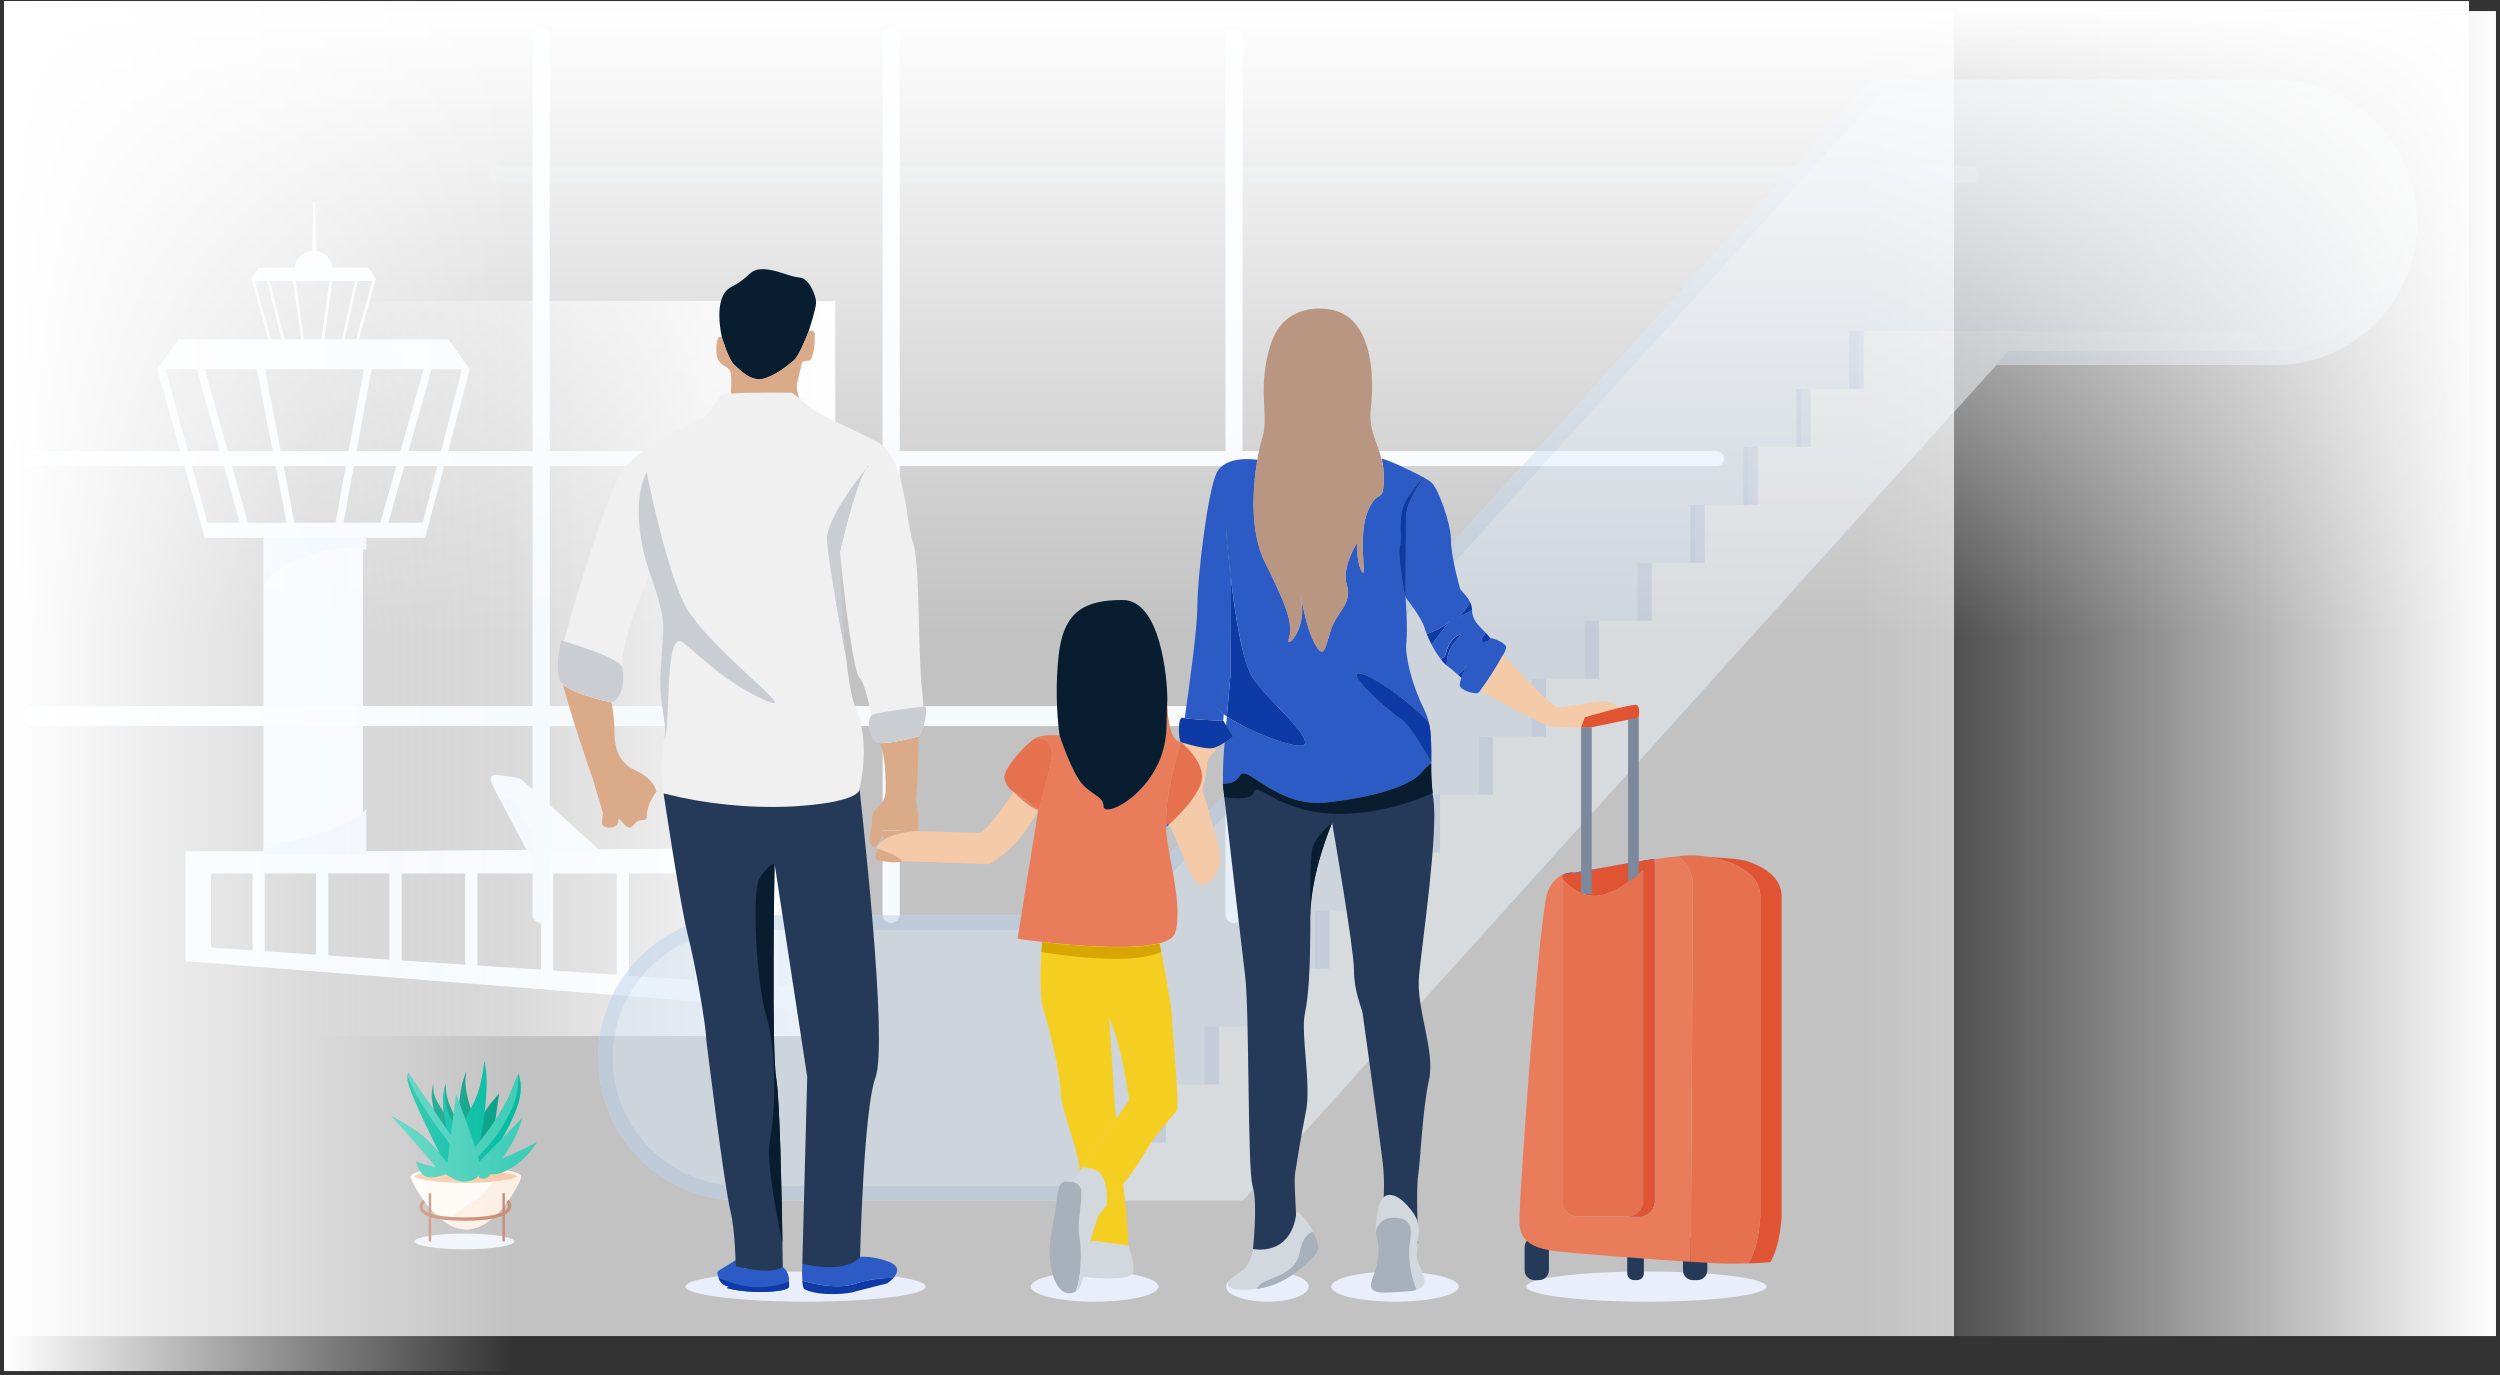 <?xml version="1.0" encoding="UTF-8"?> <svg xmlns="http://www.w3.org/2000/svg" width="500" height="275" viewBox="0 0 500 275" fill="none"><rect x="0" y="0" width="500" height="275" fill="#333333" stroke="none"/><path fill-rule="evenodd" clip-rule="evenodd" d="M85.036 107.556H72.599V170.244L167.362 169.451V174.688H155.63V197.118L167.362 197.912V202.514L37.103 192.228V170.244H52.689V107.556H40.946L31.445 73.858L35.715 67.881H53.65L50.341 55.925L50.287 55.713L50.341 55.66L51.675 53.544H58.934C59.095 51.746 60.589 50.318 62.404 50.159L62.671 40.213H62.991L63.258 50.212C64.966 50.423 66.354 51.799 66.514 53.544H73.773L75.108 55.66L75.161 55.713L75.108 55.925L71.798 67.881H89.68L93.95 73.858L85.036 107.556ZM84.555 104.541L92.402 73.858H86.317L77.67 104.541H84.555ZM76.069 104.541L84.716 73.858H74.307L68.703 104.541H76.069ZM71.265 67.828L74.467 56.19H71.531L68.916 67.828H71.265ZM68.382 67.828L70.998 56.19H66.461L64.859 67.828V67.881H68.382V67.828ZM64.272 67.828L65.874 56.19H59.148L60.749 67.828V67.881H64.272V67.828ZM60.216 67.828L58.614 56.19H53.971L56.906 67.828V67.881H60.216V67.828ZM53.383 56.19H50.928L54.184 67.828H56.319L53.383 56.19ZM33.1 73.858L41.48 104.541H47.992L39.345 73.858H33.1ZM40.946 73.858L49.593 104.541H57.333L51.355 73.858H40.946ZM58.881 104.541H67.101L72.759 73.858H62.884H53.01L58.881 104.541ZM42.177 189.501L50.49 190.083V174.688H42.177V189.501ZM52.935 190.241L63.205 190.929V174.688H52.935V190.241ZM65.65 191.088L70.051 191.405L77.876 191.934V174.688H65.65V191.088ZM80.321 192.093L93.035 192.939V174.688H80.321V192.093ZM95.48 193.098L108.195 193.944V174.688H95.48V193.098ZM110.64 194.103L123.354 194.949V174.688H110.64V194.103ZM125.799 195.161L139.003 196.007V174.688H125.799V195.161ZM141.448 196.166L153.184 196.96V174.688H141.448V196.166Z" fill="url(#paint0_linear_21510_15596)"></path><path d="M52.91 168.602C52.91 168.602 56.871 169.149 64.277 166.581C71.682 164.013 73.278 161.783 73.278 161.783V170.834H52.91V168.602Z" fill="#C0D6EE"></path><path d="M52.91 107.473H73.278V109.975C73.278 109.975 69.069 108.755 62.098 110.858C55.128 112.961 52.91 116.525 52.91 116.525V107.473Z" fill="#C0D6EE"></path><path d="M98.522 157.104L105.754 170.834H120.795L104.118 155.723C102.141 155.329 100.513 155.069 99.129 154.997C97.746 154.924 98.148 156.371 98.522 157.104Z" fill="#D0E0F2"></path><path d="M143.609 164.95L147.225 170.834H154.745L146.407 164.358C145.418 164.189 144.604 164.078 143.912 164.047C143.22 164.016 143.422 164.636 143.609 164.95Z" fill="#D0E0F2"></path><path d="M102.088 159.52H100.43L106.303 170.834H109.482L102.088 159.52Z" fill="#C0D6EE"></path><path d="M144.259 164.046H143.43L146.366 170.834H147.956L144.259 164.046Z" fill="#C0D6EE"></path><rect x="62.844" y="60.196" width="104.197" height="147.017" fill="url(#paint1_linear_21510_15596)"></rect><rect x="0.805" y="2.213" width="390" height="265" fill="white" fill-opacity="0.7"></rect><rect opacity="0.2" x="97.66" y="33.188" width="298.286" height="3.442" rx="1.721" fill="#D7E6F5"></rect><rect x="245.09" y="184.616" width="178.961" height="3.429" rx="1.714" transform="rotate(-90 245.09 184.616)" fill="#F7FAFD"></rect><rect x="176.52" y="184.616" width="178.961" height="3.429" rx="1.714" transform="rotate(-90 176.52 184.616)" fill="#F7FAFD"></rect><rect x="106.52" y="184.616" width="178.961" height="3.429" rx="1.714" transform="rotate(-90 106.52 184.616)" fill="#F7FAFD"></rect><rect x="4.805" y="141.213" width="276" height="4" rx="2" fill="#F7FAFD"></rect><rect x="4.805" y="90.213" width="340" height="3" rx="1.5" fill="#F7FAFD"></rect><g opacity="0.5"><path d="M399.246 72.969H454.992C470.67 72.969 483.379 60.211 483.379 44.474C483.379 28.737 470.67 15.98 454.992 15.98L376.342 15.98C375.259 15.98 374.227 16.437 373.498 17.24L223.998 181.823C223.269 182.626 222.236 183.083 221.154 183.083H148.028C132.35 183.083 119.641 195.841 119.641 211.578C119.641 227.315 132.35 240.072 148.028 240.072H248.585L399.246 72.969Z" fill="#D7E6F5"></path><path d="M399.246 72.969H454.992C470.67 72.969 483.379 60.211 483.379 44.474C483.379 28.737 470.67 15.98 454.992 15.98L376.342 15.98C375.259 15.98 374.227 16.437 373.498 17.24L223.998 181.823C223.269 182.626 222.236 183.083 221.154 183.083H148.028C132.35 183.083 119.641 195.841 119.641 211.578C119.641 227.315 132.35 240.072 148.028 240.072H248.585L399.246 72.969Z" fill="#D7E6F5"></path><path fill-rule="evenodd" clip-rule="evenodd" d="M397.966 70.071L454.992 70.071C469.075 70.071 480.492 58.611 480.492 44.474C480.492 30.338 469.075 18.878 454.992 18.878L376.342 18.878C376.071 18.878 375.813 18.992 375.631 19.193L226.131 183.775C224.855 185.18 223.048 185.981 221.154 185.981H148.028C133.944 185.981 122.527 197.441 122.527 211.578C122.527 225.714 133.944 237.175 148.028 237.175H247.304L397.966 70.071ZM248.585 240.072H148.028C132.35 240.072 119.641 227.315 119.641 211.578C119.641 195.841 132.35 183.083 148.028 183.083H221.154C222.236 183.083 223.269 182.626 223.998 181.823L373.498 17.24C374.227 16.437 375.259 15.98 376.342 15.98L454.992 15.98C470.67 15.98 483.379 28.737 483.379 44.474C483.379 60.211 470.67 72.969 454.992 72.969H399.246L248.585 240.072Z" fill="#B9D2EB"></path><path fill-rule="evenodd" clip-rule="evenodd" d="M405.338 66.208L248.55 240.073H218.754V228.482H230.301V216.891H240.886V205.3H251.471V193.709H263.018V182.118H273.603V170.527H285.151V158.936H295.736V147.345H306.321V135.754H316.906V124.163H327.491V112.572H339.038V100.981H349.623V89.39H360.208V77.799H371.755V66.208H405.338Z" fill="#EDF4FA"></path><path d="M397.578 66.279H448.857C451.001 66.279 452.739 68.018 452.739 70.162H397.578V66.279Z" fill="#EDF4FA"></path><g opacity="0.2"><path d="M372.717 66.208H369.83V77.799H372.717V66.208Z" fill="#2957C8"></path><path d="M359.245 77.799H362.132V89.39H359.245V77.799Z" fill="#2957C8"></path><path d="M351.547 89.39H348.66V100.981H351.547V89.39Z" fill="#2957C8"></path><path d="M338.076 100.981H340.962V112.572H338.076V100.981Z" fill="#2957C8"></path><path d="M330.377 112.572H327.491V124.163H330.377V112.572Z" fill="#2957C8"></path><path d="M316.906 124.163H319.792V135.754H316.906V124.163Z" fill="#2957C8"></path><path d="M309.207 135.754H306.321V147.345H309.207V135.754Z" fill="#2957C8"></path><path d="M295.736 147.345H298.622V158.936H295.736V147.345Z" fill="#2957C8"></path><path d="M288.037 158.936H285.151V170.527H288.037V158.936Z" fill="#2957C8"></path><path d="M273.603 170.527H276.49V182.118H273.603V170.527Z" fill="#2957C8"></path><path d="M265.905 182.118H263.018V193.709H265.905V182.118Z" fill="#2957C8"></path><path d="M251.471 193.709H254.358V205.3H251.471V193.709Z" fill="#2957C8"></path><path d="M243.773 205.3H240.886V216.891H243.773V205.3Z" fill="#2957C8"></path><path d="M230.301 216.891H233.188V228.482H230.301V216.891Z" fill="#2957C8"></path><path d="M218.754 228.482H221.641V240.076H218.754V228.482Z" fill="#2957C8"></path></g></g><ellipse cx="9.97" cy="1.571" rx="9.97" ry="1.571" transform="matrix(-1 0 0 1 102.848 246.714)" fill="#F0F5FB"></ellipse><ellipse cx="10.524" cy="1.549" rx="10.524" ry="1.549" transform="matrix(-1 0 0 1 103.727 233.658)" fill="#F6CAA7"></ellipse><path fill-rule="evenodd" clip-rule="evenodd" d="M93.244 245.88C87.147 245.88 82.123 236.291 82.123 235.293C82.123 234.295 87.066 233.486 93.163 233.486C99.26 233.486 104.203 234.295 104.203 235.293C104.203 236.291 99.341 245.88 93.244 245.88ZM82.585 235.192C82.585 235.192 82.586 235.194 82.588 235.197C82.587 235.194 82.585 235.192 82.585 235.192ZM82.707 235.293C82.805 235.229 82.951 235.154 83.157 235.075C83.672 234.876 84.444 234.687 85.431 234.525C87.397 234.204 90.131 234.002 93.163 234.002C96.195 234.002 98.929 234.204 100.895 234.525C101.882 234.687 102.654 234.876 103.169 235.075C103.375 235.154 103.521 235.229 103.619 235.293C103.521 235.357 103.375 235.432 103.169 235.511C102.654 235.71 101.882 235.899 100.895 236.06C98.929 236.382 96.195 236.583 93.163 236.583C90.131 236.583 87.397 236.382 85.431 236.06C84.444 235.899 83.672 235.71 83.157 235.511C82.951 235.432 82.805 235.357 82.707 235.293ZM103.741 235.192C103.741 235.192 103.739 235.194 103.738 235.197C103.74 235.194 103.741 235.192 103.741 235.192ZM103.741 235.394C103.741 235.394 103.74 235.392 103.738 235.389C103.739 235.392 103.741 235.394 103.741 235.394ZM82.588 235.389C82.586 235.392 82.585 235.394 82.585 235.394C82.585 235.394 82.587 235.392 82.588 235.389Z" fill="#FEFAF6"></path><path fill-rule="evenodd" clip-rule="evenodd" d="M90.215 245.123C91.18 245.597 92.196 245.88 93.244 245.88C99.341 245.88 104.203 236.291 104.203 235.293C104.203 234.722 102.585 234.213 100.059 233.882C99.968 234.042 99.874 234.203 99.778 234.366C100.173 234.415 100.546 234.468 100.895 234.525C101.882 234.687 102.654 234.876 103.169 235.075C103.375 235.154 103.521 235.229 103.619 235.293C103.521 235.357 103.375 235.432 103.169 235.511C102.654 235.71 101.882 235.899 100.895 236.06C100.326 236.153 99.694 236.236 99.008 236.307C98.878 236.321 98.747 236.334 98.614 236.346C98.586 236.349 98.558 236.352 98.529 236.354C97.397 238.03 96.139 239.54 95.03 240.111C92.757 241.281 90.782 242.95 90.078 243.639V245.054C90.124 245.077 90.169 245.1 90.215 245.123ZM103.738 235.197C103.74 235.194 103.741 235.192 103.741 235.192C103.741 235.192 103.739 235.194 103.738 235.197ZM103.741 235.394C103.741 235.394 103.74 235.392 103.738 235.389C103.739 235.392 103.741 235.394 103.741 235.394Z" fill="#FCEFE5"></path><path d="M94.138 221.699C94.138 221.699 93.097 218.546 93.082 216.45C93.076 215.574 93.245 214.213 93.245 214.213C93.245 214.213 92.756 215.562 92.514 216.45C91.955 218.51 91.703 221.871 91.703 221.871L92.108 224.366L94.544 224.108L94.138 221.699Z" fill="#019F85"></path><path d="M89.287 225.923C89.531 227.289 89.754 228.324 89.754 228.324H90.81L90.891 223.075C90.891 223.075 89.774 220.953 89.43 219.462C89.186 218.409 89.105 216.709 89.105 216.709C89.105 216.709 88.659 218.528 88.618 219.72C88.598 220.289 88.627 220.666 88.665 221.147C88.676 221.29 88.688 221.443 88.699 221.613C88.717 221.883 88.743 222.167 88.774 222.461C88.072 221.46 86.954 219.718 86.751 218.515C86.627 217.787 86.669 216.622 86.669 216.622C86.669 216.622 86.386 217.871 86.345 218.687C86.273 220.111 86.832 222.301 86.832 222.301L86.994 227.205L87.806 226.603L89.287 225.923Z" fill="#019F85"></path><path d="M99.09 223.936L99.82 218.687C99.82 218.687 96.796 221.995 95.68 224.624C94.806 226.683 94.057 232.109 94.057 232.109L98.197 229.356L99.09 223.936Z" fill="#019F85"></path><rect x="-0.121" y="0.121" width="0.243" height="9.394" transform="matrix(-1 0 0 1 100.73 238.648)" fill="#C98D76" stroke="#C98D76" stroke-width="0.243"></rect><rect x="-0.121" y="0.121" width="0.243" height="9.394" transform="matrix(-1 0 0 1 85.995 238.648)" fill="#C98D76" stroke="#C98D76" stroke-width="0.243"></rect><path fill-rule="evenodd" clip-rule="evenodd" d="M87.431 243.754C88.749 244.004 90.525 244.155 92.886 244.155C95.247 244.155 97.046 244.004 98.4 243.755C99.751 243.506 100.681 243.157 101.289 242.746C101.902 242.331 102.215 241.831 102.251 241.294C102.285 240.772 102.05 240.307 101.755 239.965L101.278 240.43C101.502 240.69 101.622 240.978 101.604 241.246C101.588 241.499 101.441 241.827 100.941 242.165C100.436 242.507 99.601 242.835 98.29 243.076C96.983 243.317 95.224 243.467 92.886 243.467C90.548 243.467 88.813 243.317 87.545 243.077C86.271 242.836 85.496 242.509 85.055 242.175C84.627 241.852 84.538 241.547 84.56 241.302C84.585 241.026 84.758 240.722 85.035 240.45L84.595 239.944C84.26 240.274 83.961 240.724 83.915 241.238C83.867 241.784 84.111 242.307 84.679 242.736C85.234 243.156 86.119 243.506 87.431 243.754Z" fill="#C98D76"></path><path d="M78.537 223.509L78.305 223.247C78.305 223.247 82.383 225.38 84.637 227.291C87.018 229.311 89.995 233.314 89.995 233.314L90.969 234.174L89.463 233.926C89.186 233.588 88.856 233.187 88.533 232.798C87.108 231.081 85.778 229.863 84.356 228.562C83.996 228.233 83.631 227.898 83.257 227.549C81.892 226.276 79.635 224.408 78.537 223.509Z" fill="#00BDA1"></path><path d="M93.243 231.507C93.243 231.507 93.718 230.987 94.46 230.108L92.025 225.398C92.025 225.398 94.698 221.255 95.678 218.257C96.431 215.953 96.896 212.148 96.896 212.148C96.896 212.148 97.056 213.038 97.139 213.611C97.753 217.85 96.764 224.278 96.007 228.215C98.219 225.419 101.164 221.292 102.497 217.655C102.922 216.496 103.715 214.73 103.715 214.73C103.715 214.73 104.046 215.815 104.12 216.536C104.402 219.278 103.389 221.798 102.253 224.28C100.955 227.119 98.763 230.389 98.763 230.389L96.814 233.486L93.243 231.507Z" fill="#00BDA1"></path><path d="M89.245 225.7L81.634 214.558C81.634 214.558 81.472 215.287 81.472 215.762C81.472 218.257 89.022 232.798 89.022 232.798L90.645 233.228L91.213 228.582L90.812 227.995L90.866 224.526C90.659 224.305 90.405 224.015 90.239 223.764C89.709 222.961 89.57 222.391 89.346 221.441C89.168 220.683 89.149 220.17 89.125 219.498C89.119 219.326 89.112 219.144 89.103 218.946C89.068 218.234 89.084 217.228 89.095 216.739C89.037 216.984 88.654 218.619 88.616 219.72C88.596 220.289 88.625 220.666 88.662 221.147C88.674 221.29 88.685 221.443 88.697 221.613C88.781 222.853 89.017 224.403 89.245 225.7Z" fill="#00BDA1"></path><path d="M81.547 215.019C81.59 214.759 81.635 214.557 81.635 214.557L90.169 227.053L91.214 218.773C91.214 218.773 93.556 224.96 95.019 229.439C97.244 226.741 100.953 221.869 102.497 217.655C102.914 216.517 103.686 214.793 103.714 214.731C103.705 215.567 103.662 217.093 103.472 218.171C102.993 220.878 102.122 222.388 100.873 224.553L100.872 224.553C100.716 224.824 100.554 225.104 100.387 225.398C99.186 227.506 96.824 230.086 95.616 231.345C95.721 231.696 95.813 232.023 95.891 232.317L104.527 223.506C104.527 223.506 104.028 225.098 103.634 226.087C102.87 228 101.652 230.008 100.507 231.669C102.063 231.019 104.504 229.959 106.232 229.012C106.71 228.75 107.449 228.324 107.449 228.324C107.449 228.324 106.758 229.467 106.232 230.131C104.064 232.866 100.793 234.777 98.844 234.863C98.553 234.876 98.306 234.869 98.099 234.849C97.931 235.047 97.798 235.198 97.708 235.293C96.977 236.067 95.435 235.723 95.841 235.035C95.873 234.98 95.886 234.931 95.883 234.888C95.304 235.923 93.935 236.325 92.756 236.325C91.214 236.325 89.184 234.863 89.184 234.863L89.191 234.812C87.731 235.395 85.599 235.954 84.476 234.863C83.682 234.09 83.177 232.282 83.177 232.282C83.177 232.282 84.463 232.789 85.937 233.142C86.276 233.223 86.711 233.317 87.181 233.413L83.502 229.098L78.306 223.247C78.306 223.247 82.384 225.38 84.638 227.291C86.408 228.792 88.505 231.387 89.467 232.622L89.942 228.852L88.859 227.291C88.859 227.291 83.502 220.494 81.635 215.418C81.592 215.301 81.564 215.166 81.547 215.019Z" fill="#40CDB8"></path><rect x="372.418" y="2.213" width="126.774" height="265" fill="url(#paint2_linear_21510_15596)"></rect><rect x="0.805" y="127.213" width="127" height="493" transform="rotate(-90 0.805 127.213)" fill="url(#paint3_linear_21510_15596)"></rect><rect x="102.805" y="274.213" width="102" height="274" transform="rotate(180 102.805 274.213)" fill="url(#paint4_linear_21510_15596)"></rect><ellipse cx="161.123" cy="257.318" rx="24.025" ry="3.015" fill="#EAEEFA"></ellipse><ellipse cx="218.931" cy="257.318" rx="12.763" ry="3.015" fill="#EAEEFA"></ellipse><ellipse cx="278.994" cy="257.318" rx="12.763" ry="3.015" fill="#EAEEFA"></ellipse><ellipse cx="253.47" cy="257.318" rx="8.259" ry="3.015" fill="#EAEEFA"></ellipse><ellipse cx="329.295" cy="257.318" rx="24.025" ry="3.015" fill="#EAEEFA"></ellipse><path d="M178.697 255.58C176.563 255.559 174.436 255.82 172.37 256.354C171.927 256.479 171.466 256.61 170.998 256.766L170.861 256.804C167.052 257.978 161.79 256.542 160.463 256.142C160.403 255.002 160.403 253.86 160.463 252.72L169.951 251.639V251.546C172.508 251.109 175.135 251.361 177.563 252.276C180.137 253.188 179.564 254.606 178.697 255.58Z" fill="#2C5BC5"></path><path d="M178.698 255.58C178.325 255.99 177.907 256.357 177.451 256.673L171.117 258.277C170.251 258.758 163.761 259.395 160.887 257.828C160.644 257.697 160.513 256.985 160.457 256.142C161.785 256.541 167.046 257.978 170.856 256.804L170.993 256.766C171.46 256.61 171.922 256.479 172.364 256.354C174.432 255.819 176.562 255.558 178.698 255.58Z" fill="#0D3AA5"></path><path d="M163.224 60.488C163.224 61.737 161.684 66.389 161.684 66.389C161.684 66.389 159.889 71.279 158.686 72.184C157.482 73.09 155.98 74.595 153.119 75.657C150.257 76.718 147.857 73.846 146.803 72.94C145.75 72.035 144.41 67.576 144.41 67.576C144.335 67.257 142.415 59.32 146.28 57.378C150.145 55.435 149.715 53.837 152.514 53.837C155.313 53.837 157.919 55.398 159.889 55.498C161.859 55.598 163.224 59.239 163.224 60.488Z" fill="#081D2F"></path><path d="M162.976 67.097C162.976 68.558 162.733 72.13 161.685 72.13C160.638 72.13 160.382 72.543 160.382 72.543C160.382 72.543 159.653 75.628 159.41 76.677C159.229 77.464 159.597 78.963 159.79 79.643C159.852 79.868 159.896 80.005 159.896 80.005L146.019 80.749C146.019 80.749 146.106 79.868 146.175 78.731C146.274 77.095 146.337 74.941 146.019 74.191C145.47 72.942 143.157 73.273 143.257 69.82C143.357 66.547 144.311 67.428 144.398 67.522C144.398 67.522 145.738 71.981 146.792 72.886C147.845 73.792 150.246 76.633 153.107 75.603C155.968 74.572 157.471 73.036 158.674 72.13C159.877 71.225 161.673 66.335 161.673 66.335C161.673 66.335 162.976 65.642 162.976 67.097Z" fill="#DBAA89"></path><path d="M131.294 158.303C131.294 158.303 129.386 160.801 129.386 162.899C129.386 164.998 128.046 163.087 126.705 165.01C125.365 166.934 123.644 162.512 123.644 164.242C123.644 165.972 120.396 165.778 120.396 164.623C120.393 163.954 120.458 163.287 120.59 162.631L118.508 155.636C118.508 155.636 114.275 143.559 112.566 136.814C114.917 139.012 122.304 140.486 122.304 140.486C122.652 142.319 122.844 144.179 122.878 146.044C122.878 148.723 123.264 152.37 127.086 154.088C130.907 155.805 131.294 158.303 131.294 158.303Z" fill="#DBAA89"></path><path d="M183.687 166.253L176.456 166.015L176.256 167.602C175.851 168.395 175.128 169.875 174.417 169.163C173.32 168.064 174.417 166.79 174.417 163.873C174.417 160.957 177.142 161.688 177.142 157.76C177.142 153.832 176.817 149.897 175.832 148.586C177.964 148.842 183.694 147.281 183.694 147.281C183.694 147.281 183.694 154.025 183.332 158.228C182.97 162.431 183.663 159.246 183.687 166.253Z" fill="#DBAA89"></path><path d="M183.753 147.225C183.736 147.252 183.713 147.273 183.684 147.287C183.684 147.287 177.955 148.848 175.823 148.592C175.387 148.011 174.888 145.663 174.314 143.09C173.61 139.912 172.806 136.408 171.902 135.503C170.73 134.316 169.215 121.808 168.454 114.894L168.174 112.165L168.111 111.591L168.055 111.097L168.018 110.723C168.023 110.637 168.023 110.552 168.018 110.467V110.317C168.018 110.317 170.979 97.152 173.273 93.712C171.328 96.159 165.418 103.897 165.418 107.688C165.418 110.685 167.488 122.232 169.159 131.125C169.639 135.671 170.318 139.793 171.266 142.035C174.208 148.904 171.889 157.754 171.889 157.754C171.892 157.781 171.892 157.808 171.889 157.835C171.889 158.297 171.135 160.526 158.336 161.282C149.704 161.673 141.061 160.794 132.683 158.672C132.683 158.547 132.646 158.409 132.621 158.272C132.19 155.149 132.222 149.685 132.801 147.949C134.298 145.994 132.614 125.155 136.729 128.59C140.843 132.024 146.011 137.114 153.368 140.218C160.724 143.321 140.644 128.902 136.685 120.415C132.727 111.928 129.341 94.38 129.341 94.38C125.389 102.305 129.965 114.62 129.965 114.62C129.965 114.62 123.843 128.983 124.416 133.392C124.597 134.655 124.502 135.942 124.138 137.164C123.774 138.387 123.15 139.516 122.309 140.474C122.309 140.474 114.922 139 112.572 136.802C112.208 135.557 111.972 134.279 111.867 132.986C112.034 131.383 112.347 129.798 112.802 128.252C115.184 118.816 121.493 99.257 124.155 94.704C127.484 89.046 138.78 84.713 140.444 83.719C142.109 82.727 144.098 79.067 144.098 79.067C144.77 78.845 145.472 78.727 146.18 78.717C150.213 78.399 158.392 78.549 158.392 78.549C158.392 78.549 158.885 78.873 159.795 79.623C160.256 80.004 160.824 80.485 161.491 81.09C163.492 82.92 169.863 85.462 175.499 88.391C181.134 91.32 181.147 104.428 182.606 108.618C184.064 112.809 183.51 130.132 184.42 138.157C184.557 139.35 184.632 140.386 184.663 141.279C184.844 145.751 184.002 146.975 183.753 147.225Z" fill="#F0F0F0"></path><path d="M168.02 110.699V110.443C168.025 110.528 168.025 110.614 168.02 110.699Z" fill="#2C5BC5"></path><path d="M183.686 166.253V166.615C183.686 170.225 182.24 171.711 180.526 172.236C178.724 172.773 176.642 172.236 175.707 172.067C174.379 171.799 175.464 170 176.143 168.614C176.376 168.231 176.535 167.807 176.611 167.365C176.611 166.99 176.48 167.221 176.274 167.627L176.473 166.041L183.686 166.253Z" fill="#DBAA89"></path><path d="M286.249 152.29V152.69C285.499 153.239 284.826 153.886 284.248 154.614C282.135 157.149 274.947 159.485 265.215 160.534C259.062 161.202 254.343 157.973 251.388 156.044C249.68 154.932 248.564 154.258 248.097 155.032C247.67 155.781 246.982 156.344 246.164 156.612L244.581 156.793C244.551 154.033 244.67 151.272 244.936 148.525C245.503 148.155 246.048 147.752 246.569 147.319L245.216 145.065C245.266 144.472 245.316 143.878 245.366 143.298C249.992 146.42 261.026 150.698 261.026 148.587C261.026 145.939 254.331 140.856 250.678 135.773C248.533 132.794 247.012 122.883 246.133 115.202C245.921 111.124 245.329 106.54 245.204 105.634C245.266 106.459 245.572 110.393 246.133 115.202C246.176 116.138 246.208 117.044 246.208 117.874C246.208 122.752 246.102 135.092 246.102 135.092L243.371 141.243C243.44 141.674 243.951 142.23 244.755 142.836C244.699 143.304 244.655 143.754 244.63 144.191C243.895 144.153 238.621 143.916 236.938 143.647C237.898 137.053 239.475 125.537 239.475 121.24C239.475 115.108 241.582 98.253 243.303 94.618C245.023 90.984 251.139 91.927 251.139 91.927H251.5C250.49 97.741 250.017 106.471 252.997 112.441C256.918 120.304 258.763 124.7 257.84 127.473C256.918 130.246 261.07 126.318 260.384 120.772C260.359 120.618 260.34 120.474 260.328 120.341C260.328 120.21 260.328 120.085 260.284 119.979C260.241 119.873 260.253 119.767 260.241 119.673C260.228 119.579 260.203 119.417 260.197 119.33C260.194 119.286 260.194 119.242 260.197 119.198V119.305L260.291 119.792C260.32 119.942 260.351 120.104 260.384 120.279C260.384 120.422 260.434 120.566 260.465 120.71C260.496 120.853 260.502 120.897 260.521 120.991C260.54 121.084 260.583 121.278 260.615 121.434C260.733 122.002 260.883 122.639 261.032 123.308C261.082 123.482 261.126 123.67 261.182 123.851C261.282 124.251 261.394 124.65 261.506 125.056L261.693 125.643C261.749 125.818 261.805 125.993 261.868 126.174C261.93 126.355 261.936 126.386 261.974 126.492L262.161 126.98C262.236 127.179 262.31 127.367 262.391 127.554C262.472 127.741 262.578 127.973 262.678 128.179C264.754 132.338 264.985 129.79 266.144 126.093C267.304 122.396 270.508 120.785 269.38 117.081C268.251 113.378 271.456 108.526 271.456 108.526C271.456 108.526 271.225 112.454 272.372 114.302C273.519 116.151 271.456 107.37 273.532 102.287C275.608 97.204 276.761 101.357 276.761 95.349C276.768 94.143 276.624 92.941 276.331 91.77H276.381C277.135 91.77 281.991 93.969 284.678 95.468C283.557 96.781 282.516 98.162 281.561 99.602C279.292 102.868 280.682 107.395 280.053 109.163C279.423 110.93 281.112 119.442 281.112 119.442C281.112 119.442 281.592 125.949 281.268 128.56C280.944 131.17 282.403 137.015 284.84 141.905C285.259 142.746 285.573 143.635 285.776 144.553C281.468 139.801 273.819 134.698 271.792 134.698C269.255 134.698 278.344 142.742 280.252 143.797C282.16 144.853 285.832 151.66 286.143 152.234V152.272L286.249 152.29Z" fill="#2C5BC5"></path><path d="M244.598 146.086C244.653 147.194 244.349 148.289 243.731 149.209C242.784 150.633 241.406 151.469 241.406 152.956C241.406 155.248 239.729 160.906 238.962 162.891C238.196 164.877 236.219 164.571 235.297 164.265C234.374 163.959 232.099 164.422 233.62 161.967C235.141 159.513 236.064 155.404 236.668 154.786C237.273 154.167 236.251 148.441 236.251 148.441C236.251 148.441 236.55 146.511 236.961 143.651C238.644 143.919 243.918 144.157 244.654 144.194C244.596 144.823 244.577 145.455 244.598 146.086Z" fill="#F5CAA9"></path><path d="M245.223 105.633C245.347 106.538 245.94 111.122 246.152 115.2C245.572 110.391 245.266 106.457 245.223 105.633Z" fill="#253958"></path><path d="M246.094 135.107C245.51 137.652 245.06 140.226 244.747 142.819C243.943 142.195 243.432 141.658 243.363 141.227L246.094 135.107Z" fill="#253958"></path><path d="M245.218 145.066L246.571 147.32C246.05 147.753 245.505 148.155 244.938 148.525C245.025 147.389 245.118 146.221 245.218 145.066Z" fill="#253958"></path><path d="M286.247 152.221V152.29H286.147V152.252C285.835 151.678 282.076 144.827 280.256 143.815C278.435 142.804 269.259 134.716 271.796 134.716C273.822 134.716 281.471 139.818 285.779 144.571C286.296 146.913 286.259 149.473 286.247 152.221Z" fill="#253958"></path><path d="M285.796 215.988C284.486 221.864 284.056 232.537 283.62 235.154C283.184 237.77 283.62 248.662 283.62 248.662L277.093 247.793L276.656 240.606C276.908 237.63 276.837 234.636 276.444 231.675C275.821 226.679 272.748 204.004 272.53 202.692C272.311 201.381 270.79 198.321 270.79 193.981C270.79 189.64 266.426 164.573 266.426 164.573C266.289 164.898 262.062 174.734 262.062 183.514C262.062 184.463 262.062 185.388 262.062 186.256V186.424C262.006 193.799 261.744 199.02 260.984 202.661C260.105 206.808 262.281 216.831 261.196 222.27C260.111 227.71 259.457 231.856 259.02 234.685C258.584 237.514 260.105 248.849 258.584 250.16C257.063 251.472 250.542 250.373 250.542 250.373C250.542 250.373 251.626 240.574 250.542 237.302C249.457 234.03 249.918 202.012 249.014 195.042C248.272 189.078 245.76 167.215 244.856 159.396C244.7 158.072 244.594 157.154 244.551 156.779L246.134 156.598C246.952 156.33 247.641 155.767 248.067 155.018C248.534 154.244 249.65 154.918 251.358 156.03C254.313 157.96 259.033 161.188 265.186 160.52C274.917 159.471 282.105 157.135 284.218 154.6C284.797 153.872 285.47 153.225 286.22 152.676C286.192 154.645 286.286 156.614 286.5 158.572C286.538 158.896 286.587 159.196 286.637 159.533C287.728 166.284 284.462 188.26 283.813 195.042C283.165 201.824 287.099 210.086 285.796 215.988Z" fill="#253958"></path><path d="M290.032 124.116C289.109 125.278 287.432 127.439 286.335 128.931C285.967 128.24 285.636 127.529 285.344 126.802C286.167 126.502 288.629 125.534 290.032 124.116Z" fill="#0D3AA5"></path><path d="M290.673 123.323C290.609 123.432 290.536 123.537 290.455 123.635C290.326 123.806 290.184 123.966 290.031 124.116C290.374 123.679 290.611 123.385 290.673 123.323Z" fill="#253958"></path><path d="M289.368 133.111C288.881 132.731 288.46 132.273 288.121 131.756C288.404 131.689 288.661 131.539 288.858 131.326C289.056 131.112 289.185 130.845 289.231 130.557C289.73 128.165 291.488 126.904 292.117 126.904C292.747 126.904 289.168 129.008 289.368 133.111Z" fill="#0D3AA5"></path><path d="M293.338 133.002C293.282 133.177 292.715 134.47 292.291 135.588C292.042 135.369 291.799 135.144 291.543 134.907C292.22 134.468 292.79 133.883 293.214 133.196C293.288 133.065 293.326 133.002 293.338 133.002Z" fill="#0D3AA5"></path><path d="M301.255 129.417C301.145 129.96 300.934 130.477 300.632 130.941C299.27 133.437 297.739 135.837 296.049 138.122C295.925 138.31 295.766 138.473 295.582 138.603C294.958 138.859 291.935 138.097 291.935 136.967C291.985 136.494 292.098 136.03 292.272 135.587C292.664 134.469 293.263 133.176 293.319 133.002C293.319 133.002 293.269 133.064 293.194 133.195C292.771 133.883 292.2 134.467 291.523 134.906C290.844 134.256 290.119 133.655 289.354 133.108C289.154 129.005 292.702 126.9 292.072 126.9C291.442 126.9 289.684 128.149 289.186 130.554C289.14 130.841 289.011 131.109 288.813 131.322C288.615 131.536 288.359 131.685 288.076 131.753C287.424 130.854 286.837 129.911 286.318 128.93C287.415 127.437 289.092 125.277 290.015 124.115C290.168 123.965 290.309 123.805 290.439 123.634C290.519 123.536 290.592 123.431 290.657 123.322C290.595 123.384 290.358 123.678 290.033 124.115C288.631 125.533 286.168 126.501 285.345 126.8C285.328 126.766 285.314 126.731 285.302 126.694C285.177 126.369 285.065 126.07 284.99 125.789C284.367 123.509 281.094 119.444 281.094 119.444C281.094 119.444 281.162 106.891 281.162 103.5C281.162 100.59 283.918 96.587 284.716 95.488C285.268 95.777 285.793 96.113 286.287 96.493C287.59 97.63 290.183 104.612 290.183 107.884C290.183 111.157 291.81 117.002 291.979 117.651C292.078 118.045 292.951 118.744 293.618 119.731C293.75 119.917 293.867 120.113 293.967 120.318C293.281 122.191 291.542 123.366 291.96 123.253C292.803 122.901 293.623 122.496 294.416 122.042C294.416 124.102 295.869 125.233 297.109 126.519C296.824 126.913 296.574 127.331 296.361 127.768C295.862 128.905 297.994 128.28 297.994 127.768C297.994 127.712 298.038 127.668 298.132 127.662C298.73 127.587 301.143 128.643 301.255 129.417Z" fill="#2C5BC5"></path><path d="M284.713 95.49C283.915 96.59 281.16 100.593 281.16 103.503C281.16 106.894 281.091 119.446 281.091 119.446C281.091 119.446 279.402 110.928 280.031 109.167C280.661 107.406 279.271 102.872 281.54 99.606C282.495 98.166 283.536 96.786 284.657 95.472L284.713 95.49Z" fill="#253958"></path><path d="M294.411 122.044C293.618 122.499 292.798 122.903 291.955 123.256C291.537 123.368 293.276 122.207 293.962 120.321C294.252 120.849 294.406 121.442 294.411 122.044Z" fill="#0D3AA5"></path><path d="M298.131 127.676C298.038 127.676 297.994 127.726 297.994 127.782C297.994 128.294 295.862 128.919 296.361 127.782C296.573 127.345 296.824 126.927 297.109 126.533C297.246 126.666 297.377 126.804 297.502 126.945C297.707 127.164 297.919 127.414 298.131 127.676Z" fill="#0D3AA5"></path><path d="M323.816 141.91C323.006 141.91 320.238 143.533 319.103 144.832C317.968 146.131 312.931 145.325 310.656 145.325C308.786 145.325 299.746 140.136 296.074 138.125C297.764 135.839 299.295 133.44 300.656 130.943C302.146 132.592 310.157 141.416 311.635 141.416C313.262 141.416 317.975 140.442 320.238 140.273C322.501 140.105 324.626 141.91 323.816 141.91Z" fill="#F5CAA9"></path><path d="M245.223 105.633C245.347 106.538 245.94 111.122 246.152 115.2C245.572 110.391 245.266 106.457 245.223 105.633Z" fill="#2C5BC5"></path><path d="M261.023 148.584C261.023 150.695 249.989 146.435 245.363 143.294C245.706 139.16 246.055 135.582 246.093 135.138C246.094 135.122 246.094 135.105 246.093 135.088C246.093 135.088 246.199 122.748 246.199 117.871C246.199 117.04 246.199 116.135 246.124 115.198C247.003 122.879 248.524 132.79 250.669 135.769C254.328 140.852 261.023 145.936 261.023 148.584Z" fill="#0D3AA5"></path><path d="M246.1 135.09C246.102 135.107 246.102 135.124 246.1 135.14C246.063 135.584 245.714 139.162 245.371 143.296C245.146 143.146 244.94 142.996 244.747 142.853C243.943 142.228 243.432 141.691 243.363 141.26L246.094 135.109L246.1 135.09Z" fill="#2C5BC5"></path><path d="M246.568 147.291C246.047 147.724 245.502 148.127 244.934 148.497C244.538 148.766 244.121 149.004 243.688 149.209C243.415 149.354 243.129 149.473 242.834 149.564C241.175 150.089 236.207 148.422 236.207 148.422C235.683 148.303 235.484 143.251 236.518 143.557C236.612 143.557 236.743 143.607 236.917 143.632C238.601 143.9 243.875 144.138 244.61 144.175H244.691L245.202 145.031L246.568 147.291Z" fill="#0D3AA5"></path><path d="M290.673 123.323C290.609 123.432 290.536 123.537 290.455 123.635C290.326 123.806 290.184 123.966 290.031 124.116C290.374 123.679 290.611 123.385 290.673 123.323Z" fill="#2C5BC5"></path><path d="M284.881 95.254C284.881 95.31 284.788 95.385 284.713 95.491C283.915 96.59 281.16 100.593 281.16 103.504C281.16 106.895 281.091 119.447 281.091 119.447C281.091 119.447 279.402 110.929 280.031 109.168C280.661 107.407 279.271 102.873 281.54 99.607C282.495 98.167 283.536 96.786 284.657 95.472C284.728 95.395 284.802 95.322 284.881 95.254Z" fill="#0D3AA5"></path><path d="M244.594 156.79L246.177 156.609C245.669 156.785 245.128 156.846 244.594 156.79Z" fill="#2C5BC5"></path><path d="M286.245 152.218V152.287H286.145V152.249L286.245 152.218Z" fill="#2C5BC5"></path><path d="M286.247 152.221V152.29H286.147V152.252C285.835 151.678 282.076 144.827 280.256 143.815C278.435 142.804 269.259 134.716 271.796 134.716C273.822 134.716 281.471 139.818 285.779 144.571C286.296 146.913 286.259 149.473 286.247 152.221Z" fill="#0D3AA5"></path><path d="M263.693 249.595C263.576 250.122 263.335 250.612 262.988 251.025C262.941 251.079 262.898 251.135 262.857 251.194C260.711 253.6 258.075 255.516 255.127 256.814C253.895 257.296 252.606 257.617 251.293 257.77C248.749 258.045 245.956 258.132 245.639 256.983C245.121 255.053 250.202 254.878 250.551 249.789C250.551 249.789 258.157 251.494 259.279 242.595C259.385 241.739 261.511 244.112 262.645 246.31C263.3 247.584 263.761 248.883 263.693 249.595Z" fill="#D3D7DE"></path><path d="M283.282 257.981C282.673 258.159 282.045 258.256 281.411 258.269C277.384 258.45 273.176 259.324 274.41 255.989C275.645 252.654 276.156 249.675 275.109 246.69C275.109 246.69 275.109 240.552 276.86 239.321C278.612 238.091 281.224 240.377 282.814 242.831C284.404 245.285 283.494 247.565 283.494 249.319C283.488 249.643 283.463 249.967 283.419 250.287C283.271 251.337 283.461 252.407 283.961 253.341C285.22 255.633 285.389 257.319 283.282 257.981Z" fill="#D3D7DE"></path><path d="M330.91 172.679V240.125C330.919 240.541 330.845 240.954 330.693 241.341C330.54 241.728 330.312 242.08 330.021 242.377C329.731 242.675 329.384 242.911 329.002 243.072C328.619 243.233 328.208 243.316 327.793 243.316H325.555C325.967 243.312 326.375 243.226 326.754 243.063C327.133 242.9 327.476 242.663 327.763 242.366C328.05 242.07 328.276 241.719 328.426 241.334C328.577 240.949 328.65 240.538 328.641 240.125V172.679C328.638 172.5 328.624 172.32 328.597 172.142L330.76 171.824C330.784 171.89 330.797 171.96 330.798 172.03C330.863 172.24 330.901 172.459 330.91 172.679Z" fill="#2C5BC5"></path><path d="M312.047 175.204C312.229 175.088 312.421 174.988 312.62 174.904C312.548 175.105 312.504 175.315 312.49 175.528C312.49 175.597 312.49 175.666 312.49 175.747L312.047 175.204Z" fill="#2C5BC5"></path><path d="M331.081 171.785L330.832 172.028C330.146 172.697 329.423 173.377 328.669 174.033V172.684C328.67 172.504 328.656 172.324 328.625 172.147L330.794 171.822C330.889 171.804 330.985 171.791 331.081 171.785Z" fill="#2C5BC5"></path><path d="M341.444 171.349C340.777 171.23 340.359 171.193 340.359 171.193L341.444 171.349Z" fill="#2C5BC5"></path><path d="M328.674 172.686V174.035C328.368 174.303 328.05 174.572 327.738 174.834C327.046 175.415 326.329 175.971 325.613 176.477C324.216 177.501 322.671 178.303 321.031 178.856C319.608 179.307 318.079 179.289 316.667 178.806C316.509 178.76 316.355 178.704 316.205 178.637C314.746 177.984 313.463 176.99 312.465 175.74C312.465 175.658 312.465 175.59 312.465 175.521C312.48 175.308 312.524 175.098 312.596 174.897C313.472 174.523 314.437 174.408 315.376 174.566L316.193 174.403C316.71 174.297 317.44 174.153 318.319 173.985C320.189 173.604 322.801 173.117 325.581 172.636L327.707 172.286C328 172.23 328.331 172.186 328.599 172.143C328.64 172.321 328.665 172.503 328.674 172.686Z" fill="#E05434"></path><path d="M328.626 172.143C328.327 172.193 328.003 172.236 327.735 172.292L325.603 172.642C322.822 173.117 320.217 173.61 318.34 173.985C317.455 174.153 316.732 174.303 316.221 174.41L315.398 174.572C314.458 174.414 313.493 174.529 312.617 174.903" fill="#2C5BC5"></path><path d="M276.758 95.353C276.758 101.361 275.604 97.226 273.528 102.291C271.452 107.356 273.528 116.161 272.369 114.306C271.209 112.452 271.452 108.53 271.452 108.53C271.452 108.53 268.217 113.388 269.376 117.085C270.536 120.782 267.288 122.4 266.141 126.097C264.994 129.794 264.751 132.342 262.675 128.183C262.575 127.983 262.488 127.777 262.388 127.558C262.288 127.34 262.232 127.183 262.157 126.984L261.97 126.497C261.933 126.39 261.896 126.284 261.864 126.178C261.833 126.072 261.746 125.822 261.69 125.647L261.503 125.06C261.391 124.654 261.278 124.255 261.179 123.855C261.123 123.674 261.079 123.486 261.029 123.312C260.879 122.687 260.73 122.025 260.611 121.438C260.611 121.282 260.549 121.138 260.518 120.995C260.487 120.851 260.518 120.807 260.462 120.714C260.406 120.62 260.399 120.426 260.381 120.283C260.362 120.139 260.318 119.946 260.287 119.796C260.256 119.646 260.225 119.44 260.194 119.309C260.19 119.241 260.178 119.173 260.156 119.109C260.156 119.165 260.156 119.234 260.156 119.334C260.156 119.433 260.156 119.54 260.2 119.677C260.244 119.814 260.2 119.871 260.243 119.983C260.287 120.095 260.244 120.214 260.287 120.345C260.331 120.476 260.325 120.62 260.343 120.776C261.029 126.322 256.877 130.25 257.8 127.477C258.722 124.704 256.877 120.308 252.956 112.445C249.976 106.475 250.462 97.745 251.46 91.931C251.713 90.429 252.056 88.944 252.488 87.484C253.885 83.025 251.341 77.767 254.103 68.987C256.865 60.206 265.412 61.817 265.412 61.817C274.644 62.742 274.881 75.456 274.183 81.464C273.653 86.098 275.43 88.265 276.296 91.762C276.601 92.935 276.756 94.141 276.758 95.353Z" fill="#B99682"></path><path d="M207.604 161.974C205.498 166.489 202.1 170.276 197.841 172.852L180.504 172.228L179.831 171.691C178.584 170.667 176.969 170.242 175.417 169.711C175.199 169.636 175.367 169.23 176.607 168.05C177.58 167.126 181.445 166.177 183.69 166.227C188.745 166.376 194.743 166.564 195.709 166.564C197.429 166.564 202.766 158.345 202.766 158.345C202.959 158.577 205.634 161.331 207.604 161.974Z" fill="#F5CAA9"></path><path d="M244.148 171.555C244.335 173.847 241.281 178.812 239.205 176.426C237.509 174.497 234.878 166.222 233.75 164.961C235.14 163.712 239.037 159.965 240.115 156.905C242.104 162.944 244.042 170.244 244.148 171.555Z" fill="#F5CAA9"></path><path d="M236.219 148.455C236.219 148.455 232.753 158.715 233.251 165.404C232.915 168.807 236.823 180.891 235.04 186.549C234.729 187.53 233.588 188.204 231.923 188.654C229.149 189.397 224.916 189.515 220.546 189.359C216.176 189.203 211.681 188.735 208.414 188.379C205.472 188.035 203.514 187.754 203.514 187.754L207.66 162V161.838C207.66 161.881 207.617 161.938 207.592 161.981C205.622 161.357 202.947 158.584 202.754 158.384L207.66 161.832L207.76 161.501C208.109 160.42 209.231 156.742 210.185 152.264C211.332 146.919 206.949 147.68 206.949 147.68C208.664 146.725 211.906 147.112 211.906 147.112C211.906 147.112 214.399 154.556 216.475 156.848C218.551 159.14 220.677 159.346 220.677 161.219C220.677 163.093 226.581 160.839 230.396 154.912C234.211 148.986 233.07 143.84 233.457 140.018C233.469 144.427 234.224 148.249 236.219 148.455Z" fill="#E97D5B"></path><path d="M236.866 149.023C236.529 148.699 236.286 148.511 236.242 148.461C236.417 148.486 236.635 148.686 236.866 149.023Z" fill="#2C5BC5"></path><path d="M210.196 152.289C209.055 157.641 207.703 161.856 207.703 161.856L202.79 158.403C202.301 158.119 201.878 157.734 201.55 157.273C201.222 156.812 200.997 156.286 200.889 155.73C200.509 153.819 205.253 148.661 206.992 147.705C206.961 147.674 211.343 146.912 210.196 152.289Z" fill="#E6714F"></path><path d="M233.471 140.039C233.085 143.861 234.225 149.019 230.41 154.933C226.595 160.847 220.691 163.145 220.691 161.241C220.691 159.336 218.59 159.142 216.489 156.869C214.389 154.596 211.92 147.133 211.92 147.133C211.223 141.81 211.158 136.422 211.727 131.084C212.687 122.297 216.876 119.999 224.506 119.999C232.137 119.999 233.471 135.642 233.471 140.039Z" fill="#081D2F"></path><path d="M221.357 240.887C221.357 240.931 221.357 240.981 221.357 241.025C220.397 242.218 219.748 242.998 219.748 242.998C218.883 245.302 218.183 247.664 217.654 250.067C217.654 250.067 217.417 248.413 217.117 246.146C216.849 244.104 216.531 241.568 216.301 239.276V239.22C216.245 238.652 216.182 238.102 216.132 237.584C216.014 236.216 215.933 235.036 215.933 234.224C215.933 230.402 212.118 221.803 212.118 218.368C212.118 214.933 209.83 205.372 208.689 201.938C207.928 199.664 208.066 194 208.29 190.403C208.334 189.616 208.371 188.929 208.415 188.398C211.077 188.711 214.562 189.06 218.134 189.26C218.938 189.31 219.742 189.348 220.546 189.379L220.764 191.727L221.843 203.655L222.99 221.615C222.99 221.615 223.09 222.433 223.246 223.801L216.438 233.475C216.912 233.475 217.442 233.55 218.021 233.631C221.431 234.099 221.531 238.808 221.357 240.887Z" fill="#F5CE22"></path><path d="M224.649 236.795C223.445 238.369 222.242 239.887 221.332 241.023L224.649 236.795Z" fill="#2C5BC5"></path><path d="M235.381 221.983C234.801 223.126 231.017 226.755 229.078 230.389C227.757 232.621 226.284 234.76 224.67 236.79L221.36 240.881C221.504 238.801 221.435 234.08 218.025 233.63C217.445 233.549 216.915 233.505 216.441 233.474L223.237 223.782L225.842 220.035C225.842 220.035 224.49 209.45 221.834 203.604C218.966 197.303 217.875 193.613 217.688 191.508C217.582 190.259 217.788 189.566 218.125 189.21L220.537 189.328C224.901 189.485 229.14 189.366 231.914 188.623C232.02 189.16 232.133 189.734 232.245 190.334C233.192 195.255 234.421 201.962 234.421 203.604C234.421 206.321 235.948 220.841 235.381 221.983Z" fill="#F5CE22"></path><path d="M225.645 249.085C225.452 252.338 217.641 250.046 217.641 250.046C218.17 247.643 218.87 245.281 219.735 242.977C219.735 242.977 220.359 242.197 221.344 241.004C221.344 240.96 221.344 240.91 221.344 240.866L224.654 236.776C225.271 242.39 225.726 247.698 225.645 249.085Z" fill="#F5CE22"></path><path d="M221.347 241.02C221.309 241.532 221.266 241.851 221.266 241.851L221.347 241.02Z" fill="#2C5BC5"></path><path d="M283.282 257.978C282.674 258.156 282.045 258.252 281.411 258.265C277.384 258.446 273.176 259.32 274.41 255.986C275.645 252.651 276.156 249.672 275.109 246.687C275.109 246.687 275.377 243.177 279.404 243.564C283.431 243.952 281.898 247.78 281.829 249.809C281.758 252.551 282.241 255.279 283.25 257.828C283.264 257.877 283.274 257.927 283.282 257.978Z" fill="#A8B0BC"></path><path d="M263.693 249.597C263.585 250.127 263.343 250.619 262.988 251.027C262.942 251.081 262.898 251.137 262.857 251.196C260.712 253.602 258.075 255.518 255.127 256.816C253.895 257.298 252.607 257.619 251.293 257.772C251.556 257.373 251.88 257.019 252.253 256.722C253.724 255.617 259.161 254.849 259.909 250.627C260.532 247.03 262.14 246.418 262.627 246.312C263.3 247.586 263.761 248.885 263.693 249.597Z" fill="#A8B0BC"></path><path d="M225.646 249.085C225.646 249.085 226.974 252.545 226.662 254.443C226.351 256.342 217.505 255.692 214.98 255.068C212.455 254.443 218.452 248.111 218.452 248.111L225.646 249.085Z" fill="#D3D7DE"></path><path d="M156.54 253.369C156.975 253.717 157.318 254.168 157.535 254.682C157.753 255.196 157.839 255.755 157.787 256.311C157.787 256.623 157.787 256.935 157.787 257.341C157.787 258.378 150.306 258.921 145.549 257.66C145.019 257.516 146.06 257.385 145.618 257.273C145.19 257.206 144.788 257.021 144.458 256.74C144.128 256.459 143.882 256.092 143.747 255.68C143.323 254.138 143.124 254.506 145.206 253.232L147.475 251.796L148.828 253.669L156.54 253.369Z" fill="#2C5BC5"></path><path d="M153.387 140.227C146.031 137.105 140.863 132.028 136.748 128.599C132.634 125.171 134.317 146.004 132.821 147.959C133.587 145.66 132.06 141.251 132.06 137.042C132.06 132.833 132.634 128.612 132.634 125.177C132.634 121.742 129.959 114.642 129.959 114.642C129.959 114.642 125.408 102.327 129.336 94.402C129.336 94.402 132.727 111.95 136.679 120.437C140.632 128.924 160.743 143.325 153.387 140.227Z" fill="#CACED3"></path><path d="M167.978 110.288C167.978 110.288 168.127 121.623 169.131 131.097C167.448 122.204 165.391 110.657 165.391 107.659C165.391 103.869 171.301 96.131 173.246 93.683C170.939 97.124 167.978 110.288 167.978 110.288Z" fill="#CACED3"></path><path d="M173.83 92.961C173.756 93.042 173.55 93.298 173.207 93.685C173.301 93.548 173.388 93.429 173.481 93.317C173.575 93.204 173.781 93.005 173.83 92.961Z" fill="#2C5BC5"></path><path d="M307.808 247.46H306.898C305.807 247.46 304.922 248.346 304.922 249.439V254.042C304.922 255.135 305.807 256.022 306.898 256.022H307.808C308.9 256.022 309.785 255.135 309.785 254.042V249.439C309.785 248.346 308.9 247.46 307.808 247.46Z" fill="#253958"></path><path d="M327.422 247.46H326.798C326.051 247.46 325.445 248.067 325.445 248.815V254.667C325.445 255.415 326.051 256.022 326.798 256.022H327.422C328.169 256.022 328.774 255.415 328.774 254.667V248.815C328.774 248.067 328.169 247.46 327.422 247.46Z" fill="#253958"></path><path d="M339.48 247.46H338.57C337.479 247.46 336.594 248.346 336.594 249.439V254.042C336.594 255.135 337.479 256.022 338.57 256.022H339.48C340.572 256.022 341.456 255.135 341.456 254.042V249.439C341.456 248.346 340.572 247.46 339.48 247.46Z" fill="#253958"></path><path d="M318.342 145.443H316.223V178.797H318.342V145.443Z" fill="#7C889B"></path><path d="M327.745 143.498H325.613V176.852H327.745V143.498Z" fill="#7C889B"></path><path d="M356.325 179.299V243.272C356.325 243.272 356.088 249.074 354.075 252.434C352.541 252.565 351.026 252.646 349.655 252.684C351.805 249.367 352.061 243.272 352.061 243.272V179.299C352.061 173.735 344.642 171.892 341.625 171.362C343.707 171.586 346.432 171.561 349.106 172.148H349.168C352.447 173.204 356.325 175.283 356.325 179.299Z" fill="#E05434"></path><path d="M352.061 179.301V243.275C352.061 243.275 351.805 249.37 349.654 252.686C347.896 252.736 346.413 252.736 345.54 252.736C344.455 252.736 341.706 252.592 338.152 252.367C338.258 234.713 338.564 182.28 338.564 177.047C338.541 175.927 338.274 174.826 337.782 173.821C337.29 172.816 336.584 171.93 335.715 171.227C337.258 171.025 338.819 171.013 340.365 171.189C340.724 171.263 341.086 171.316 341.45 171.345H341.631C344.642 171.895 352.061 173.737 352.061 179.301Z" fill="#E6714F"></path><path d="M338.564 177.043C338.564 182.277 338.259 234.709 338.147 252.37C329.855 251.852 317.187 250.884 311.34 250.259C303.017 249.354 303.915 245.301 303.915 242.597C303.915 239.893 307.737 183.126 309.526 178.392C309.708 177.904 309.94 177.435 310.218 176.993C310.665 176.258 311.283 175.641 312.019 175.195C312.202 175.079 312.394 174.979 312.593 174.895C312.521 175.096 312.477 175.306 312.462 175.52C312.462 175.588 312.462 175.657 312.462 175.738V240.124C312.453 240.54 312.527 240.953 312.679 241.34C312.832 241.727 313.06 242.079 313.35 242.376C313.641 242.673 313.987 242.91 314.37 243.071C314.753 243.232 315.164 243.315 315.579 243.315H327.835C328.25 243.315 328.662 243.232 329.044 243.071C329.427 242.91 329.774 242.673 330.064 242.376C330.354 242.079 330.582 241.727 330.735 241.34C330.888 240.953 330.961 240.54 330.952 240.124V172.678C330.951 172.468 330.926 172.258 330.878 172.054C330.874 171.984 330.862 171.914 330.84 171.848C330.935 171.829 331.031 171.816 331.127 171.81C332.779 171.573 334.356 171.379 335.759 171.254C336.614 171.961 337.307 172.844 337.791 173.843C338.275 174.841 338.539 175.933 338.564 177.043Z" fill="#E97D5B"></path><path d="M330.91 172.672V240.118C330.919 240.534 330.845 240.947 330.693 241.334C330.54 241.721 330.312 242.073 330.021 242.371C329.731 242.668 329.384 242.904 329.002 243.065C328.619 243.226 328.208 243.309 327.793 243.309H325.555C325.967 243.305 326.375 243.219 326.754 243.056C327.133 242.893 327.476 242.656 327.763 242.359C328.05 242.063 328.276 241.712 328.426 241.327C328.577 240.942 328.65 240.531 328.641 240.118V172.672C328.638 172.493 328.624 172.313 328.597 172.135L330.76 171.817C330.784 171.883 330.797 171.953 330.798 172.023C330.863 172.234 330.901 172.452 330.91 172.672Z" fill="#E05434"></path><path d="M328.671 174.029V240.119C328.68 240.532 328.607 240.943 328.457 241.328C328.306 241.713 328.081 242.064 327.794 242.36C327.507 242.657 327.164 242.894 326.785 243.057C326.405 243.22 325.998 243.306 325.585 243.31H315.567C315.152 243.31 314.741 243.227 314.358 243.066C313.975 242.905 313.629 242.669 313.338 242.372C313.048 242.074 312.82 241.722 312.667 241.335C312.515 240.948 312.441 240.535 312.45 240.119V175.733C313.448 176.984 314.731 177.978 316.19 178.631C316.34 178.698 316.494 178.754 316.652 178.8C318.064 179.283 319.593 179.301 321.016 178.85C322.656 178.297 324.202 177.495 325.598 176.47C326.315 175.964 327.032 175.409 327.724 174.828C328.054 174.566 328.366 174.297 328.671 174.029Z" fill="#E6714F"></path><path d="M327.737 143.497C327.737 143.497 328.117 141.38 327.363 140.999C326.609 140.618 316.952 143.46 316.952 143.46L316.223 145.445H318.342L327.737 143.497Z" fill="#E05434"></path><path d="M215.921 247.574C216.345 249.834 216.351 255.511 215.104 258.34C214.715 258.565 214.27 258.675 213.82 258.658C210.772 258.658 209.057 252.164 210.391 245.856C211.725 239.549 211.158 236.489 213.066 236.308H213.172C213.72 236.239 216.289 236.052 216.289 238.606C216.301 241.466 215.347 244.52 215.921 247.574Z" fill="#A8B0BC"></path><path d="M221.36 240.886C221.36 240.93 221.36 240.98 221.36 241.023C220.4 242.216 219.752 242.997 219.752 242.997C218.887 245.3 218.187 247.663 217.657 250.066C216.704 254.025 216.803 257.329 215.12 258.347C216.367 255.518 216.367 249.872 215.937 247.599C215.77 246.641 215.718 245.666 215.781 244.695C215.781 244.495 215.781 244.296 215.818 244.071C215.818 243.746 215.868 243.446 215.906 243.103L216.037 241.985C216.08 241.66 216.118 241.361 216.155 241.023C216.192 240.686 216.205 240.517 216.23 240.274C216.255 240.03 216.23 239.974 216.267 239.824C216.305 239.674 216.267 239.493 216.267 239.337C216.27 239.314 216.27 239.291 216.267 239.268C216.267 239.056 216.267 238.838 216.267 238.644C216.274 238.546 216.274 238.448 216.267 238.35C216.267 238.276 216.267 238.194 216.267 238.126C216.264 238.101 216.264 238.076 216.267 238.051C216.255 237.981 216.238 237.912 216.217 237.845C216.194 237.768 216.167 237.693 216.136 237.62C216.082 237.471 216.004 237.332 215.906 237.208C215.863 237.136 215.81 237.071 215.75 237.014C215.586 236.846 215.394 236.709 215.182 236.608C215.113 236.569 215.04 236.538 214.964 236.514C214.897 236.483 214.825 236.46 214.752 236.446L214.54 236.39C214.401 236.36 214.259 236.341 214.116 236.333C214.05 236.327 213.983 236.327 213.917 236.333C213.674 236.314 213.43 236.314 213.188 236.333C213.77 236.209 214.319 235.957 214.794 235.597C215.269 235.237 215.659 234.776 215.937 234.247L216.454 233.517C216.928 233.517 217.458 233.592 218.038 233.673C221.435 234.098 221.535 238.806 221.36 240.886Z" fill="#D3D7DE"></path><path d="M122.303 140.484C122.303 140.484 114.915 139.01 112.565 136.812C112.294 136.574 112.081 136.277 111.942 135.944C110.963 133.278 112.228 128.094 112.228 128.094L112.802 128.263C115.152 128.956 123.942 131.691 124.416 133.402C124.965 135.382 124.684 139.697 122.303 140.484Z" fill="#CACED3"></path><path d="M183.752 147.224C183.735 147.251 183.712 147.273 183.683 147.287C183.683 147.287 177.954 148.848 175.822 148.592C173.871 148.361 173.204 144.164 174.313 143.09C174.41 142.985 174.532 142.907 174.669 142.865C176.115 142.422 182.979 141.46 184.643 141.31C184.751 141.304 184.859 141.304 184.967 141.31C185.69 141.285 184.849 146.375 183.752 147.224Z" fill="#CACED3"></path><path d="M240.401 155.593C240.372 156.042 240.275 156.484 240.114 156.904C239.035 159.945 235.126 163.699 233.749 164.96C233.499 164.673 233.312 164.754 233.25 165.41C232.764 158.715 236.217 148.455 236.217 148.455C236.274 148.505 236.517 148.692 236.841 149.017C238.094 150.153 240.507 152.745 240.401 155.593Z" fill="#E6714F"></path><path d="M233.753 164.96L233.254 165.409C233.316 164.779 233.503 164.672 233.753 164.96Z" fill="#2C5BC5"></path><path d="M175.082 215.564C172.713 221.878 172.008 251.41 172.008 251.41C168.742 255.007 160.463 252.721 160.463 252.721L161.448 215.389L154.908 172.667C154.908 172.667 154.285 210.075 155.239 215.639C155.981 219.842 156.342 239.22 156.486 248.456C156.529 251.447 156.554 253.371 156.554 253.371C154.247 255.176 147.159 253.234 147.159 253.234C147.159 253.234 147.01 245.946 146.143 242.467C144.834 237.234 141.249 207.926 141.249 207.926C141.249 205.428 139.142 193.169 137.615 187.224C136.087 181.279 132.846 159.509 132.715 158.685C141.092 160.807 149.736 161.687 158.368 161.295C171.167 160.539 171.909 158.31 171.921 157.848C172.108 160.152 177.725 208.495 175.082 215.564Z" fill="#253958"></path><path d="M266.414 164.561C266.277 164.886 262.05 174.722 262.05 183.502C262.05 184.451 262.05 185.376 262.05 186.244C262.013 180.161 262.05 171.468 262.462 169.726C263.16 167.071 266.24 164.711 266.414 164.561Z" fill="#081D2F"></path><path d="M286.531 158.581C281.858 160.73 276.857 162.077 271.738 162.566C257.2 164.202 251.39 156.04 250.829 158.313C250.374 160.149 246.402 159.662 244.887 159.406C244.732 158.082 244.626 157.164 244.582 156.789L246.166 156.608C246.983 156.34 247.672 155.777 248.098 155.028C248.566 154.254 249.682 154.928 251.39 156.04C254.345 157.969 259.064 161.198 265.217 160.53C274.948 159.481 282.136 157.145 284.25 154.61C284.828 153.882 285.501 153.235 286.251 152.686C286.223 154.655 286.317 156.624 286.531 158.581Z" fill="#081D2F"></path><path d="M232.241 190.384C229.517 191.633 225.141 191.889 220.752 191.727C219.723 191.69 218.695 191.627 217.685 191.558C213.888 191.259 210.366 190.747 208.277 190.403C208.321 189.616 208.358 188.929 208.402 188.398C211.064 188.711 214.549 189.06 218.121 189.26L220.534 189.379C224.898 189.535 229.137 189.416 231.911 188.673C232.017 189.198 232.129 189.76 232.241 190.384Z" fill="#D8A600"></path><path d="M153.998 227.978C155.07 222.613 155.432 210.454 153.287 203.31C151.143 196.166 150.426 178.286 151.86 175.782C153.293 173.278 154.908 172.66 154.908 172.66C154.908 172.66 154.285 210.067 155.238 215.631C155.98 219.834 156.342 239.212 156.485 248.449C155.525 244.052 153.131 232.299 153.998 227.978Z" fill="#081D2F"></path><path d="M157.813 256.313C157.813 256.625 157.813 256.938 157.813 257.344C157.813 258.38 150.332 258.924 145.575 257.662C145.045 257.519 146.086 257.387 145.644 257.275C145.216 257.208 144.815 257.024 144.485 256.743C144.154 256.462 143.908 256.095 143.773 255.682C144.914 255.976 147.208 257.106 150.444 257.406C152.949 257.56 155.459 257.188 157.813 256.313Z" fill="#0D3AA5"></path><defs><linearGradient id="paint0_linear_21510_15596" x1="99.404" y1="40.213" x2="99.404" y2="202.514" gradientUnits="userSpaceOnUse"><stop stop-color="#D9E6F5"></stop><stop offset="1" stop-color="#D9E6F4"></stop></linearGradient><linearGradient id="paint1_linear_21510_15596" x1="167.04" y1="123.359" x2="62.844" y2="123.359" gradientUnits="userSpaceOnUse"><stop stop-color="white"></stop><stop offset="1" stop-color="white" stop-opacity="0"></stop></linearGradient><linearGradient id="paint2_linear_21510_15596" x1="499.192" y1="116.065" x2="372.418" y2="116.065" gradientUnits="userSpaceOnUse"><stop stop-color="white"></stop><stop offset="1" stop-color="white" stop-opacity="0"></stop></linearGradient><linearGradient id="paint3_linear_21510_15596" x1="127.805" y1="339.021" x2="0.805" y2="339.021" gradientUnits="userSpaceOnUse"><stop stop-color="white"></stop><stop offset="1" stop-color="white" stop-opacity="0"></stop></linearGradient><linearGradient id="paint4_linear_21510_15596" x1="204.805" y1="391.932" x2="102.805" y2="391.932" gradientUnits="userSpaceOnUse"><stop stop-color="white"></stop><stop offset="1" stop-color="white" stop-opacity="0"></stop></linearGradient></defs></svg> 